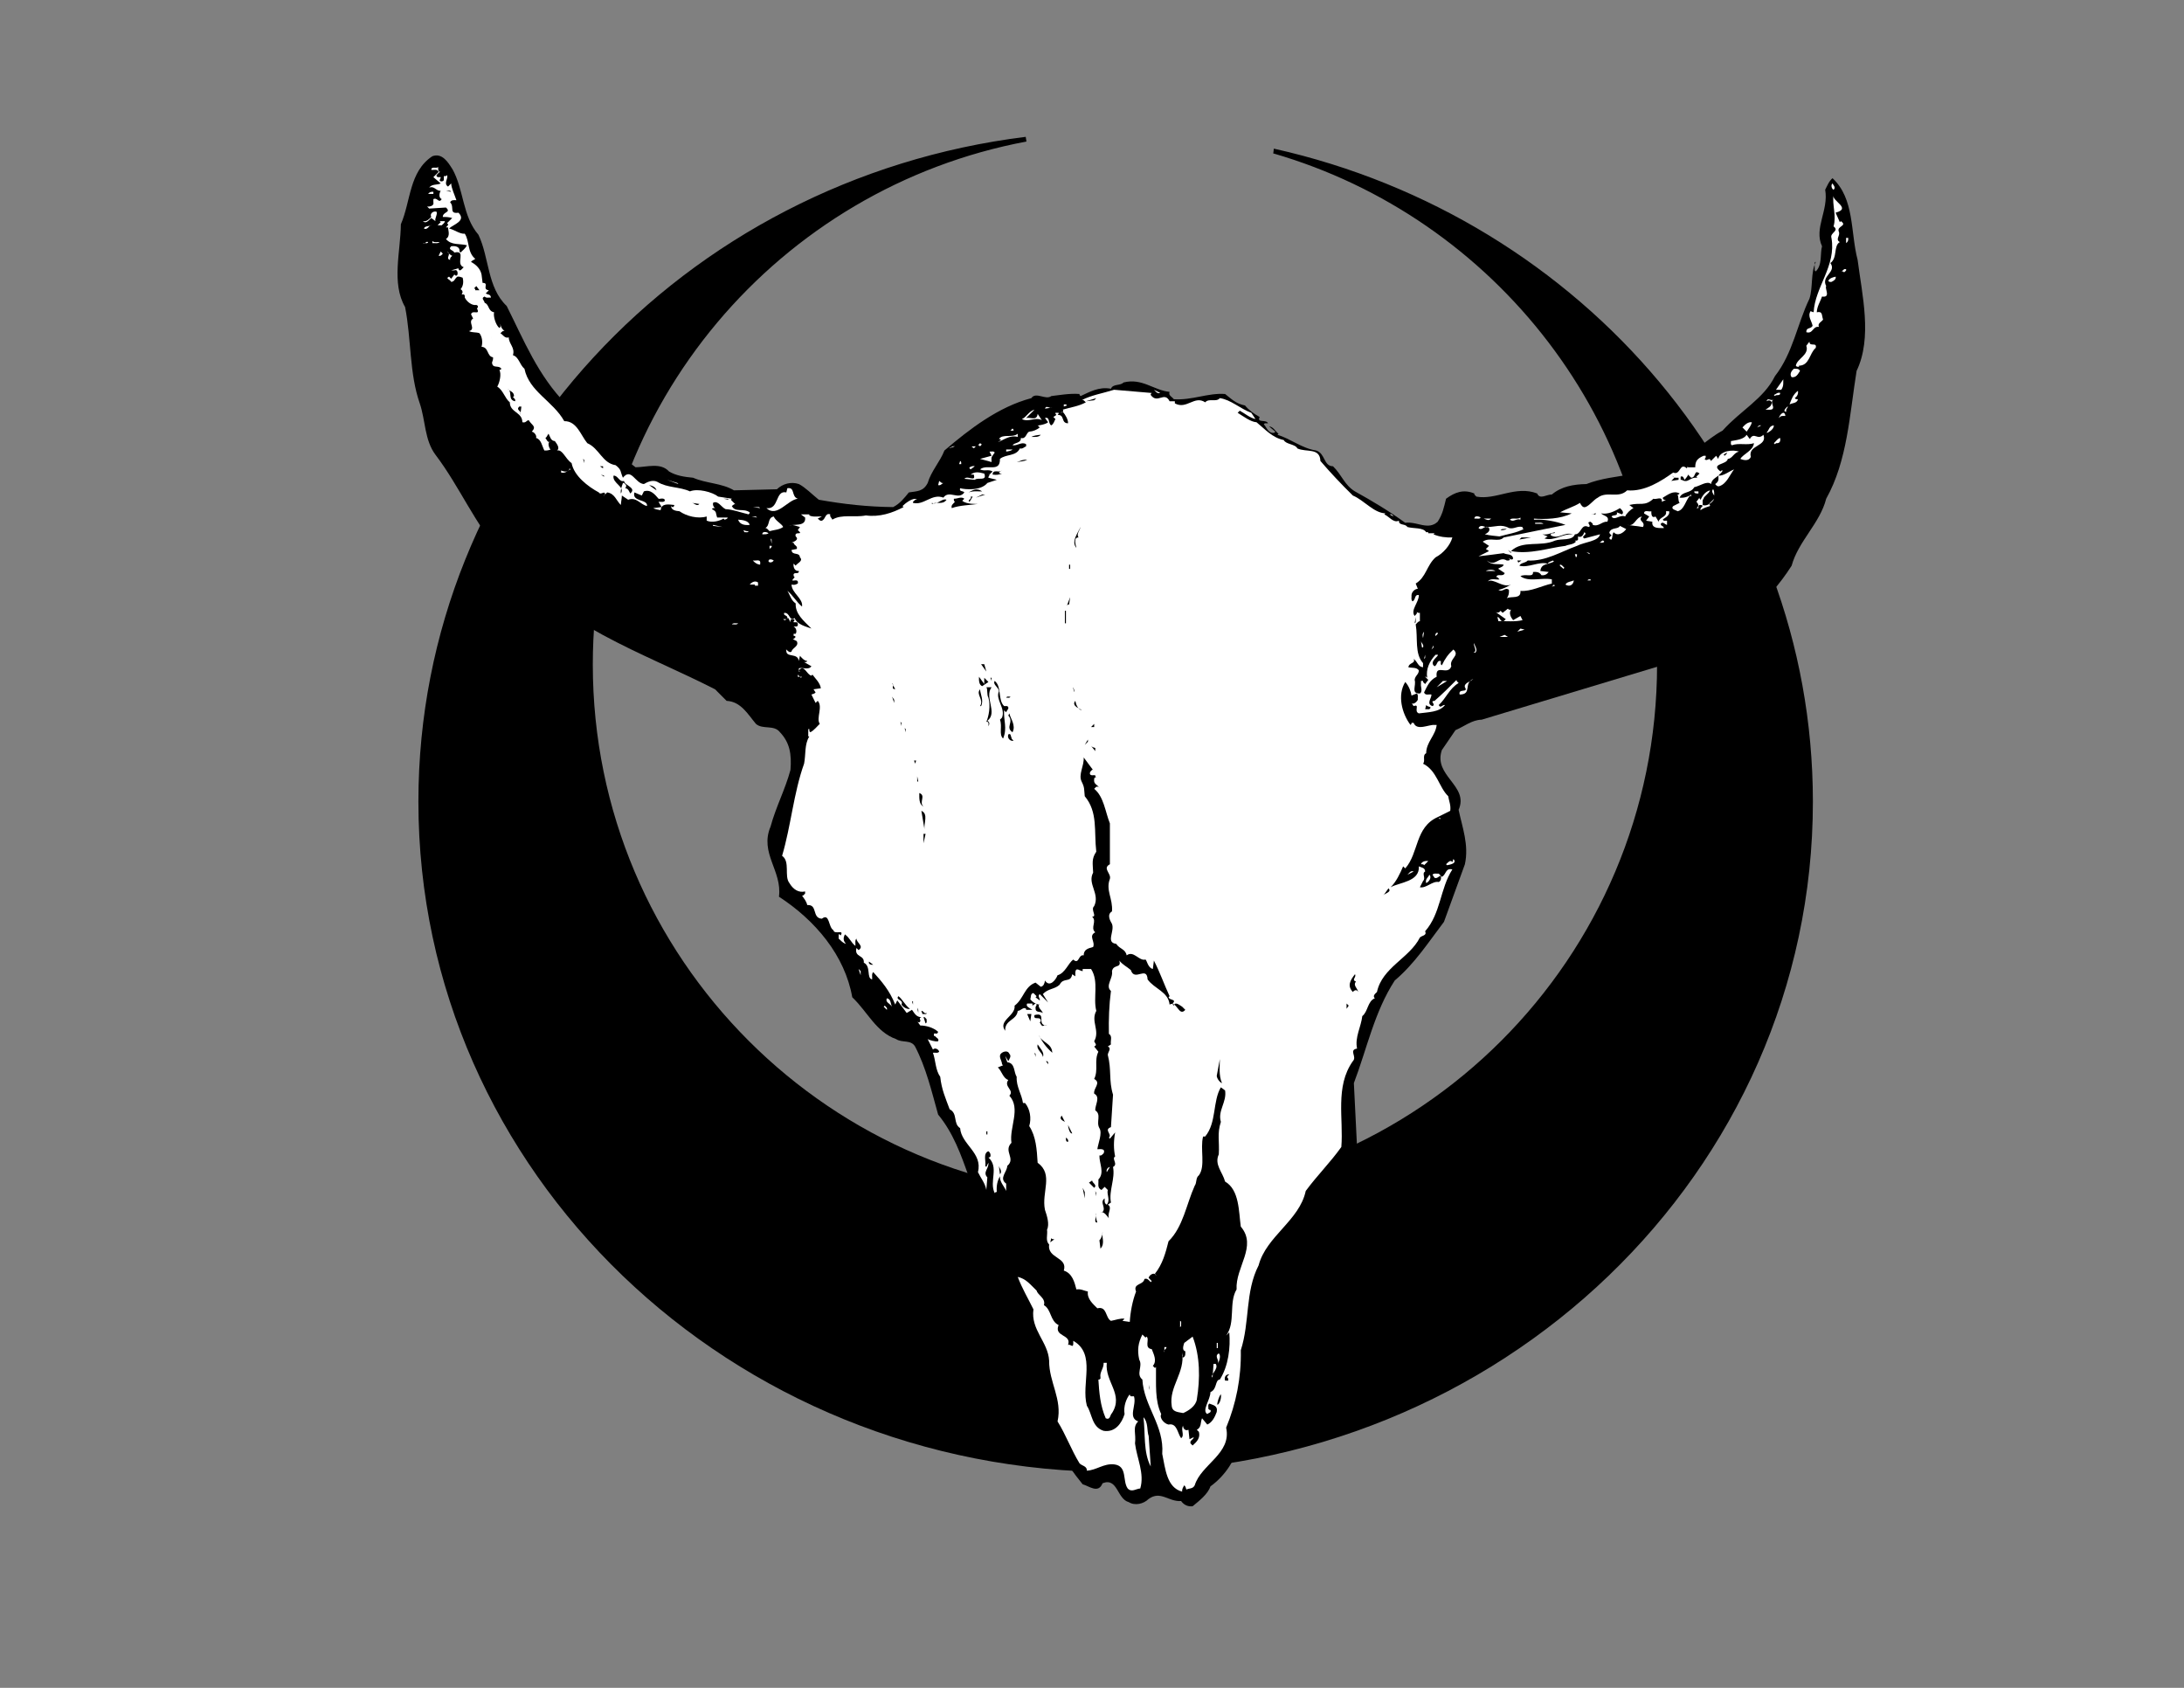 <?xml version="1.0" encoding="UTF-8" standalone="no"?>
<!-- Generator: Adobe Illustrator 16.0.0, SVG Export Plug-In . SVG Version: 6.00 Build 0)  -->
<svg
    xmlns:inkscape="http://www.inkscape.org/namespaces/inkscape"
    xmlns:rdf="http://www.w3.org/1999/02/22-rdf-syntax-ns#"
    xmlns="http://www.w3.org/2000/svg"
    xmlns:dc="http://purl.org/dc/elements/1.1/"
    xmlns:ns1="http://sozi.baierouge.fr"
    xmlns:cc="http://web.resource.org/cc/"
    xmlns:xlink="http://www.w3.org/1999/xlink"
    xmlns:sodipodi="http://sodipodi.sourceforge.net/DTD/sodipodi-0.dtd"
    id="Layer_1"
    enable-background="new 0 0 792 612"
    xml:space="preserve"
    viewBox="0 0 792 612"
    version="1.1"
    y="0px"
    x="0px"
  >
<rect x="0" y="0" width="792" height="612" fill="#808080" stroke="none"/>
<g
    >
	<path
        stroke="#000000"
        stroke-width="1.725"
        d="m461.93 54.776c80.764 23.387 139.85 97.851 139.85 186.17 0 107.04-86.767 193.83-193.83 193.83-107.05 0-193.84-86.793-193.84-193.83 0-94.794 68.06-173.64 157.96-190.47-123.82 15.322-219.48 117.02-219.48 240.2 0 133.78 112.81 242.22 251.99 242.22 139.16 0 251.98-108.44 251.98-242.22-0.01-114.79-83.11-210.94-194.63-235.9z"
    />
	<g
      >
		<path
          d="m164 61.194c4.266 7.5 3.612 17.08 9.501 23.928 3.981 8.359 3.136 19.075 10.248 25.83 6.173 12.333 11.396 25.341 21.65 35.681 2.562 5.612 7.877 8.279 11.007 13.31 5.791 1.414 9.209 5.877 14.063 9.489 4.264-0.08 9.104-1.803 12.149 1.518 2.554 1.525 5.592 1.987 8.735 2.272 4.74 2.099 10.346 1.908 14.809 4.568l15.569-0.389c2.088-1.988 5.13-2.846 7.97-1.889 2.377 1.228 4.847 3.79 7.224 5.691 9.111 1.611 17.655 2.562 26.958 2.661 2.463-1.235 4.18-3.427 5.692-5.314 3.042-0.489 5.223-0.291 6.839-3.421 1.242-4.271 4.471-7.686 6.068-11.779 9.217-7.871 19.663-15.86 31.527-18.989 1.611-2.469 5.223 0.845 7.224-0.753 2.655-0.291 6.643-1.043 10.241-0.752-0.086 0.37 0.191 0.561 0.39 0.752 3.129-1.419 6.635-3.513 11.013-2.655 0.753-1.901 3.32-0.964 4.562-2.277 6.733-1.709 10.914 2.833 16.704 3.414-0.574 1.327 0.951 1.795 1.525 2.661 6.643 0.456 12.433-2.37 18.606-1.895 2.277 1.783 3.89 3.506 7.211 4.159 1.333 1.624 3.136 2.951 5.314 4.187-1.143 2.278 2.376 0.753 3.037 2.278-0.476 0.099-1.221-0.277-1.513 0.376 0.95 0.957 1.618 3.513 3.797 3.043l0.376-0.376-2.277-1.908c1.525 0.092 2.277 1.803 3.426 2.661l-0.388 0.376c4.562 1.328 8.92 4.946 14.057 5.699 3.328 1.057 2.654 5.705 6.081 5.705 3.215 3.13 4.16 6.833 7.969 9.118 6.451 3.6 12.044 6.92 18.231 11.377 4.271-0.555 8.259 2.859 11.766-0.377 1.814-2.839 2.186-4.932 3.035-8.339 3.229-2.39 6.38-3.526 10.256-1.901-0.094 0.567 0.481 0.752 0.758 1.135 7.118 1.321 14.249-4.18 22.033-1.135 0.943 2.363 3.507 0.277 5.314 0.369 3.507-2.945 7.879-3.698 12.527-3.79 10.359-4.087 23.082-2.377 32.293-9.118 6.734-1.618 11.02-7.019 17.088-10.254 6.45-7.223 14.995-11.581 18.99-19.742 6.549-8.365 8.066-18.897 12.531-28.114 1.319-4.173 0.377-9.303 2.276-13.284-0.672-0.376-0.282 1.987-0.383 3.037l0.383 0.37c2.477-2.364 1.521-6.55 2.279-9.111-3.045-6.551 2.468-13.008 1.142-20.508 0.753-1.42 1.326-3.038 2.66-4.18 8.069 7.507 6.458 19.577 9.106 29.632 1.624 12.724 5.406 28.193-0.376 40.25-2.562 15.958-3.316 32.558-11.021 46.343-2.271 8.914-10.148 15.464-12.533 24.285-8.634 13.582-21.075 23.651-34.927 31.152-4.371-2.563-5.988 3.617-9.495 4.178l-67.993 20.502c-3.6 0.098-6.346 2.469-9.488 3.796l-4.938 7.223c-3.235 9.389 9.97 12.908 6.073 21.657 1.328 6.345 3.803 12.716 2.285 19.735l-7.593 20.885c-5.506 7.217-10.545 15.106-17.847 21.268-7.401 11.409-10.062 24.693-14.823 37.212l1.148 23.176c-7.402 7.031-13.859 13.482-15.946 22.792-1.24 3.506-5.135 3.988-7.216 7.196-6.557 8.182-13.772 16.917-12.914 28.497-1.81 9.502-1.243 20.032-1.908 30.004-2.932 12.445-3.6 26.107-15.187 34.571-0.951 2.832-4.074 5.222-6.458 7.196-1.702 0.185-3.129-0.462-4.172-1.89-4.643 0.286-7.408-3.895-11.773-0.766-1.803 1.803-4.95 2.562-7.223 1.15-4.266-1.15-3.981-9.019-9.489-6.841-1.525 3.883-4.845 1.037-7.222 0.369-6.55-8.067-11.866-16.506-14.427-26.198 0.482-16.321-5.882-29.806-11.389-43.671-2.087-6.259-3.612-12.723-4.564-19.372-10.914-13.482-11.005-31.416-22.026-44.806-2.363-8.451-4.364-16.995-8.359-24.681-1.518-2.575-4.74-1.241-6.839-2.668-7.304-2.562-10.339-9.863-15.939-15.186-2.662-15.101-13.298-27.823-26.583-36.459 1.235-9.409-7.124-15.769-3.038-25.447 1.896-7.025 5.316-13.483 7.21-20.508 0.476-5.798-0.29-9.97-3.79-13.667-2.19-2.859-6.271-0.865-8.735-3.051-2.952-3.512-5.427-8.069-10.631-8.345l-4.178-4.187c-26.781-13.667-56.116-22.7-77.093-48.603-10.068-11.304-15.39-24.687-24.311-36.452-3.994-5.323-3.611-12.552-5.691-18.626-3.81-10.822-3.049-23.439-5.321-34.935-5.032-8.637-1.611-20.217-1.532-30.002 3.624-8.346 2.952-19.081 11.416-24.674 3.56-1.339 5.76 2.273 7.19 4.55z"
      />
		<path
          d="m159.82 62.343c-0.674 0-1.05 0.752-1.519 1.135-0.105 0.377 0.179 0.568 0.37 0.753h1.149c0.086 0.568-0.859 1.135 0 1.519 0.548 0.092 1.221-0.092 1.135-0.759v-1.136c0.476 0 0.951 0.085 1.142-0.377 0.66 1.13-1.432 3.031 0.383 4.174l1.128-1.143c0.1 1.803 1.235 4.087 1.902 6.082-0.852 0-1.803-0.198-2.278 0.766 1.704 1.703-0.561 4.265 3.031 3.776 2.952 2.958-1.896 4.279-3.407 5.705 1.988 0.488 3.982 2.1 5.691 1.901 1.81 2.754 0.859 6.735 3.797 9.112-0.462 0.476-1.142 0.476-1.525 1.149 1.908 0.951 3.413 2.562 3.81 4.569l0.376 3.018c2.562-0.086-0.376 2.37 2.277 2.661l-1.134 1.149c0.851 0.568 1.709 0.185 1.895 1.505-0.76-0.085-1.71 0.298-2.285-0.376-1.525 0.574-0.086 1.433 0 2.285 1.717 0.567 1.142 3.03 3.421 3.419-0.383 1.506 0.667 4.747 1.901 5.685 0.667-0.285 0.285-1.037 0.39-1.505 0.086 1.029 0.462 1.795 1.512 2.661-0.667-0.297-1.05 0.383-1.512 0.753 0.944 0.574 1.611 1.994 3.031 1.512 0 2.377 2.37 3.705 1.505 6.457 2.198 0.674 2.389 3.427 4.186 4.933 1.703 8.279 10.352 11.692 14.433 18.989 4.556-0.086 5.982 5.13 8.353 7.982 4.371 1.901 5.415 7.223 10.253 7.976 2.278 1.717 1.618 2.278 2.662 4.55 3.042-3.79 4.462 2.099 7.605 2.291 1.415-0.853 3.315-1.624 4.934-0.766 3.512 2.186 8.055 1.716 11.772 3.426 2.753-1.148 8.075 0.192 10.24 1.896l4.953 0.766-0.383 0.37 1.903 1.901c-0.397-0.766-1.044 0.079-1.52 0.376 1.228 2.47 4.172 0.667 6.458 2.278 0.086 0.383-0.205 0.574-0.383 0.752-2.767-0.654-5.805-1.802-8.354-1.895-1.518-0.667-2.766-3.322-4.549-2.278-0.105 0.766 0.079 1.427 0.753 1.901 0.752 0.093-0.958-0.29-1.142 0.377 1.894 0.958 1.227 1.241 1.894 3.043h3.796c0 0.475-0.661 0.661-1.129 0.759l-0.389-0.376c-1.419 0.858-4.074 1.611-6.082 0.752v-1.519c-3.129 0.951-7.302-0.086-9.87-1.901-1.235-0.093-3.038-0.371-3.038-1.896 0.192 0.191 0.383 0.469 0.759 0.383 0.186-0.192 0.469-0.383 0.376-0.759-1.987-0.185-4.647-0.766-4.932 1.901-0.95-0.197-1.901-0.296-2.667-0.766l3.05-0.376-1.142-1.901c0.759-0.1 1.81 0.29 2.279-0.377 0.084-1.426-2.279-0.475-2.279-0.753-1.235-1.426-2.853-3.526-5.31-2.661l-0.759 1.513-2.674-1.135c-1.029 3.512 4.945 2.363 4.562 4.931-2.37-0.475-3.797-3.413-6.834-2.277l-2.284-1.519c0 0.951-0.277 2.087-0.369 3.42-1.618-1.519-2.186-4.172-4.953-4.555l-1.129 1.135c-0.29 0.476-0.29 0 0.376-0.383-0.092-1.704-1.518 0.469-2.277-0.752-3.889-2.087-9.013-5.982-9.871-10.631-2.371-1.625-3.229-5.051-5.316-4.569 1.236-0.853-0.092-2.469-0.758-3.408-1.525-0.105-1.71-1.624-2.278-2.667-0.489 0.489-0.489 1.142-1.149 1.525 0.575 0.759 0.66 1.618 1.902 1.512-1.328-0.562-0.668 2.377 0 2.667-0.469 0.178-1.143 0.462-2.279 0.37-0.852-1.611-1.135-4.081-3.031-4.55 0.377-0.68-0.481-2.092-1.525-2.277 1.81-1.994 0.086-2.179-1.142-4.193-1.036 0.297-0.944 1.063-2.279 0.773 0-3.711-4.548-3.513-4.548-7.217-1.803-1.433-2.377-4.377-4.556-5.691 0.845-1.433 1.604-4.562 0.752-6.087 0.39 0.105 0.569-0.179 0.753-0.383-1.037-1.506-3.215 0.105-3.407-2.265 0.191-0.575 0.468-1.149 0.37-1.909-2.264-0.277-1.513-3.69-4.166-3.796 0.462-1.519 0.276-3.604-0.76-4.932-1.34-0.482-2.376-0.105-3.796-0.753 2.753-0.772-0.667-3.334 1.505-4.562l-0.759-1.531c0.488-1.797 3.241 0.488 2.284-1.889-0.574-0.099 1.05-1.043-0.376-1.519-1.419 0.277-3.321-0.95-4.18-2.668 0-0.468 0.093-0.937-0.383-1.135h-0.752c0.476-0.667 0.476-1.419-0.39-1.888 1.142-1.347 1.05-3.044 0.766-4.18-0.574-0.198-1.135-0.481-1.895-0.389-1.05 0.667-0.958 1.809-2.285 1.902-0.469-1.043-2.284-1.137-0.752-1.902l0.752 0.765 1.142-1.504-0.383-0.409c0.291 0.105 0.944 1.44 1.526 0.409 0.191-0.779-0.099-2.007-1.143-1.532h-1.142l2.655-0.767c-0.099 0.383 0.198 0.569 0.39 0.767 0.661 0 1.036-0.767 1.512-1.149-3.229-1.042 1.242-6.358-3.414-5.309-0.475-1.049-2.476-0.95-1.142-2.283 1.525-0.199 3.229 0.105 3.044 1.908l0.37 0.375c0.581-0.66 1.908-1.61 2.285-2.654-2.562-0.673-5.699 0.093-7.587-2.284 1.704-1.037 0.76-3.143 0.76-4.187h-0.76c0.08-0.277 1.419-0.938 0.376-1.518l1.895-1.889c-1.512-0.383-2.086-0.383-3.421-0.383 0-1.987 3.229-1.532 1.149-3.42l-6.081 0.383-0.753-0.752c0.171 0.092 2.647 0.092 2.271-1.519v-1.149c1.512-0.766 1.901 1.711 3.031 0-1.229-0.567-0.858-2.271-0.37-3.037-1.625 0.191-2.285-1.901-4.18-1.136 1.043-1.433 2.839-0.858 4.18-1.526l-2.661-2.277 1.901-1.888c-0.481-1.242-1.716-0.587-2.661-0.766 0.086-1.519 1.988-0.199 2.661-1.136-0.28 0.113-0.37 2.113 0.77 1.935z"
          fill="#FFFFFF"
      />
		<path
          d="m664.91 68.788c-0.567-0.185-1.143-1.611-0.371-2.279 0.1 0.383 1.43 1.526 0.37 2.279z"
          fill="#FFFFFF"
      />
		<polygon
          points="163.61 69.553 161.72 69.17 163.24 69.17"
      />
		<path
          d="m157.16 70.306h-1.909c0.482-0.66 1.149-0.845 1.909-0.752v0.752z"
          fill="#FFFFFF"
      />
		<path
          d="m665.67 77.133l1.52 3.42 0.376-0.37c2.574 1.803-1.599 1.703-0.754 3.797 0.675 1.519-1.424 2.766 0.378 3.796-2.379 1.32-0.754 5.705-3.421 7.599 2.385 3.321-3.514 4.655-1.519 8.352-0.654 0.866 1.823 4.279-1.512 3.797-0.66 1.895-1.803 3.519-1.908 5.705 2.197-0.481 1.722 1.043 2.284 2.655-0.562 0.851-2.087 1.326-1.518 2.647-2.279-0.37-2.095 2.674-4.563 1.921 0-1.921 1.439-0.958 2.284-2.291-0.285-1.717-1.896-3.427-0.758-5.322l1.134 0.389c0.483-9.224 8.273-16.804 6.458-26.972-0.66-1.902 3.038-2.469 0.76-4.173 1.142-3.811-0.567-7.884 0-11.396-0.83 2.172 6.74 4.826 0.76 6.424z"
          fill="#FFFFFF"
      />
		<path
          d="m158.3 76.763c0.469 0.965-0.766 2.477-0.383 3.421l-1.519-1.136c-0.667 0.469-1.809 2.364-3.037 1.136 1.327 0.277 2.186-0.667 3.037-1.519-0.66-1.044 0.57-2.284 1.9-1.902z"
          fill="#FFFFFF"
      />
		<path
          d="m161.33 80.184c0 0.667-0.754 1.042-1.136 1.519h-1.519l1.149-1.149-0.39-0.37h1.9z"
          fill="#FFFFFF"
      />
		<path
          d="m156.4 81.702c-0.759-0.185-1.34 1.901-2.661 1.135 0.29-0.95 1.81-0.752 2.66-1.135z"
          fill="#FFFFFF"
      />
		<path
          d="m670.22 86.258c0.112 0.766-0.078 1.427-0.752 1.901v-1.901h0.75z"
          fill="#FFFFFF"
      />
		<path
          d="m159.43 87.777c-0.66 0.667-1.802 0.276-2.641 0.382v-0.765c0.66 0.659 1.79 0.291 2.64 0.383z"
          fill="#FFFFFF"
      />
		<path
          d="m155.25 87.777c-0.085 0.667-1.228 0.276-1.888 0.382 0.85 0.489 1.05-0.851 1.89-0.382z"
          fill="#FFFFFF"
      />
		<path
          d="m160.58 91.963c-0.204 0.264-0.751 1.043-1.512 0.752l0.76-1.512 0.75 0.76z"
          fill="#FFFFFF"
      />
		<path
          d="m164 92.715c-0.383 0.475-0.944 0.766-0.759 1.525-1.988-0.482 0.759-2.186-1.136-3.037 0.38 0.271 1.14 1.42 1.9 1.512z"
          fill="#FFFFFF"
      />
		<path
          d="m669.47 97.654c0.199 0.568-0.474 0.753-0.758 1.136-0.192-0.476-0.654-0.383-1.143-0.383 0.76 0.099 0.95-1.235 1.9-0.753z"
          fill="#FFFFFF"
      />
		<path
          d="m665.67 100.31c0.297 0.95-0.859 1.611-1.519 1.902-0.383 0-0.852 0.099-1.136-0.377 0.39-0.95 1.72-1.33 2.66-1.52z"
          fill="#FFFFFF"
      />
		<path
          d="m172.35 105.25c0.105-0.37-0.185-0.568-0.376-0.76l0.759-0.759 1.142 1.519h-1.52z"
      />
		<path
          d="m178.05 121.96l0.752 2.277-0.75-2.28z"
      />
		<path
          d="m658.46 126.14c-2.376 1.994-2.186 6.358-6.08 6.457v0.383c-0.383 0-0.852 0.092-1.142-0.383 0.39-2.562 4.945-3.896 3.796-7.223l1.149-1.519c-0.1 2.09 2.84-0.01 2.27 2.28z"
          fill="#FFFFFF"
      />
		<path
          d="m652.76 134.49c-0.766 1.142-1.328 2.476-3.045 2.277-0.845-1.05-0.079-2.277 0.767-3.043 0.85-0.01 1.8-0.18 2.27 0.76z"
          fill="#FFFFFF"
      />
		<path
          d="m645.94 141.33h-1.908l2.66-3.797c-0.1 1.05 0.28 2.37-0.75 3.8z"
          fill="#FFFFFF"
      />
		<path
          d="m186.41 143.61l-0.396 0.383c0.396 0.462 1.05 0.759 0.766 1.504-2.747-0.554-0.852-3.307-2.655-4.542 0.77 1.05 2.19 0.94 2.29 2.66z"
      />
		<path
          d="m417.68 142.47c-0.185 0.178-0.47 0.383-0.377 0.753 2.469 3.407 4.938-1.519 6.84 2.271h1.903v0.76c4.264 2.383 7.116-3.031 11.005-0.37 1.328-1.611 3.988 0.086 5.316-1.525 4 0.581 7.309 3.803 11.402 5.322l1.512 2.271c-2.08-0.477-3.796-1.988-5.686-3.038l-0.772 0.766c2.009 1.241 4.754 3.328 6.834 3.42 3.144 2.562 5.705 5.599 9.885 6.457 0.759 1.611 4.173 1.414 4.932 3.038 3.222 1.506 8.174-0.383 8.359 4.556 3.605 4.179 7.502 8.359 11.772 12.532 4.081 1.704 7.495 6.266 11.773 6.457l-0.377 0.37c1.782 0.766 3.321 3.235 5.303 2.285-0.087 1.895 2.291 0.951 3.05 2.285 2.276 0.66 5.697 0.092 6.834 1.888h0.752v0.383h2.667c-0.376-0.092-0.574 0.191-0.766 0.383 2.094 0.951 4.754 1.241 6.841 1.143-0.772 2.845-3.327 5.776-6.075 7.209-3.229 2.853-3.419 7.217-7.218 9.501l0.762 1.888c-1.149 0.106-2.192 1.149-2.286 2.298 0.094 0.752-0.283 1.69 0.383 2.271 1.235-0.581 0.57-2.575 2.286-2.271 0 2.732-3.136 5.4-1.532 7.58 0.388-0.477 1.056-0.846 0.767-1.519 0.289 0.468 0.766 0.383 1.135 0.383v3.037c-0.646 0-1.037 0.752-1.514 1.135 0.867 5.13-0.474 10.539 2.662 14.057v1.506c-1.994-0.271-1.795-1.889-3.421-3.031 0.853 1.717-1.716 1.235-1.893 3.031 1.221 0.304 3.03-0.086 3.796 1.142-0.107 1.625-1.333 1.81-1.532 3.427 0.673 2.094-1.505 5.038 1.901 4.933 1.148-0.66 0.198-2.654 0.39-3.42v-1.13h0.759c-0.104 0.569 0.469 0.76 0.76 1.13l1.129-1.513-1.129-1.135c0.377-0.099 0.566 0.191 0.759 0.376-0.568-3.038 0.845-6.081 3.037-8.36h0.754c0.767 0.285-3.421 2.569-1.13 4.187 1.13-0.489 0.759-2.285 2.272-1.908 0.09 0.475-0.286 1.241 0.376 1.539 1.141-2.397 2.29-4.009 4.179-5.706 2.569 2.272-1.604 3.222-0.759 6.076-1.223 3.605-5.89-1.143-5.31 3.796-2.575 1.234-3.42 3.414-4.568 5.697 0.475 1.229 1.718 0.568 2.675 0.753 0.084 1.333-2.021 3.419 0.383 4.186 1.412-0.673-1.249-1.796 0.752-1.901 2.648-2.285 5.408-5.032 7.97-7.601-0.092 0.562 0.476 0.76 0.752 1.143-3.313 1.902-4.642 5.698-7.209 7.976 0.567 1.228 1.136 0.179 1.901 0h0.375c-2.085 2.655-6.08 2.562-9.486 3.03-1.994-0.759 0.567-3.506-1.903-2.647l-0.766-1.135c0.383 0.66 1.704 0 2.286-1.149-0.094-0.76 0.275-1.81-0.383-2.284l-1.903 0.759c-0.185-1.419-0.95-3.507-2.27-4.932-2.939 4.741-1.242 11.389 1.901 15.576 0.184-0.199 0.462-0.39 0.368-0.759h0.766c1.138 3.03 5.509 0.56 7.601 0.759h0.759c-0.383 3.796-3.802 6.266-3.802 10.254-1.52 0.753-0.187 2.759-1.137 3.795 5.032 2.47 5.791 8.644 9.118 11.78 0.285 1.79 1.043 3.308 0.74 5.314l-4.549 2.271c0.29 0.476 0.767 0.391 1.143 0.391l-0.376 0.362-0.767-0.753c-8.261 3.698-6.827 13.1-11.766 18.606l-0.766-0.745c-1.138 2.641-2.471 5.592-4.551 7.585 3.229-1.809 10.624-1.993 10.255-7.585 0.937 0.462 2.277 0.462 2.277 1.881-1.341 0.674 0.377 2.378-0.76 3.428l-1.148 2.276c2.285 0.47 4.576-2.376 6.841-1.899 1.042-0.477 0.85-1.89 0.76-2.272-0.76 0.08-1.235 1.135-2.272 0.753l-0.752-1.136c0.554-0.674 1.511-0.291 2.265-0.39l1.136 1.155c1.61-0.766 1.234-3.334 3.803-2.674-4.465 6.933-4.179 15.959-9.871 22.416 0.759 1.611-1.229 1.519-1.908 2.284-3.782 7.501-13.667 10.814-15.563 19.742-0.58 0.567-1.702 1.413-0.766 2.271-2.659 1.05-2.468 4.853-4.549 6.457-0.468 3.994-2.759 7.699-1.901 11.779-3.13 0.561 0.093 2.938-1.519 4.556-6.55 9.218-3.334 20.983-4.187 31.139-4.072 5.705-8.728 10.26-12.908 15.938-2.278 10.742-14.335 16.44-17.087 26.979-4.938 9.588-3.143 20.501-6.457 30.761 0.197 9.964-1.704 19.359-5.316 28.095 2.095 9.402-9.111 13.298-11.395 20.891-0.66 1.334-1.996 1.044-3.038 1.532-0.184-0.581-0.284-1.135-0.753-1.532-0.396 0.674-0.872 1.334-0.767 2.298-5.604-1.438-6.088-8.272-7.223-13.688 0.766-10.339-6.636-17.174-7.202-26.952-2.471-1.999 0.282-4.76-1.143-7.229-0.766-3.512-0.378-6.074 1.143-9.104l1.127 1.129 0.391-0.369c1.234 0.95-1.044 4.165 1.889 4.548 0.673 1.803 2.006 4.273 0.39 6.068l0.752 0.773 0.39-0.376c0.087 6.351-0.476 12.055 1.895 17.087-0.759 1.426 1.136 3.513 2.654 3.79 3.131-0.66 3.236 3.234 4.563 4.938 1.426-1.044-0.285-3.124 0.746-4.556-0.185 0.384 0.396 2.185 1.915 1.518l0.369 3.421 1.531-0.752c0 0.937-1.531 1.135-1.148 2.271l0.759 0.753c1.527-1.333 2.847-2.748 2.285-4.938l-0.758-0.754c1.794-0.943 1.232-2.746 1.893-4.18l1.901 2.279c1.903-0.846 2.755-2.839 3.421-4.556 0.469-2.365-1.334-2.464-2.655-3.045-0.672 0.391-0.289 1.249-0.388 1.908 0.185 0.185 0.388 0.476 0.759 0.383 0.469 1.044-0.759 1.044-1.137 1.52-2.099-1.335 1.137-5.138 1.137-7.976 2.469-0.951 1.618-4.477 3.414-4.551 3.144-4.958 3.895-11.68 3.426-17.106l-1.143 1.143c3.514-4.655 0.86-11.866 3.79-16.713-0.475-8.055 7.607-15.66 1.526-22.778-0.761-5.414-0.469-13.292-5.692-16.335-0.95-3.513-3.988-6.167-2.291-9.864 0.298-4.761-0.66-7.5 0.76-11.773-1.221-4.093 2.199-7.123 1.531-11.396l-1.531-1.142c-3.023 5.03-1.506 12.815-5.692 17.84h-0.76c-1.142 4.477 0.952 10.729-1.511 14.063-1.241 0.938-0.682 2.654-1.524 3.79-3.038 6.74-4.187 14.916-9.496 20.132-1.037 4.181-2.186 8.365-4.938 11.785 0.198 0.186 0.477 0.37 0.39 0.74-0.39-1.599-2.47-0.37-2.661 0.766l1.13 1.142-0.377 0.384c-0.66-0.667-1.234-1.525-2.278-1.136-0.364 2.265-4.271 1.513-3.038 4.549-1.326 3.414-2.084 7.593-2.276 11.007l-2.654-0.376 0.753-0.76c-1.419-0.284-3.322 0.482-4.933 0.76-2.093-1.143-1.334-5.414-4.932-4.557-1.52-1.519-3.804-3.419-3.428-6.074-1.419-0.29-2.555-1.043-4.166-0.767-0.673-2.646-1.52-5.875-4.569-6.826 1.532-5.038-6.08-4.278-5.321-9.508-1.419-1.319-0.477-3.499-0.759-5.322 0.957-1.974 0-5.031-0.754-7.196-1.32-6.464 3.229-12.822-2.653-17.087-0.297-4.748-0.574-9.509-3.049-13.292 0.857-2.846 0.295-6.174-1.513-8.365h-0.759c-0.469-3.328-2.47-5.891-2.278-9.488-1.142-1.816-0.481-4.945-3.421-5.314l-0.745-2.284 1.127 1.9c0.383-0.759 1.235-1.81 0.383-2.661-0.475-1.241-1.994-0.858-2.66-0.376-1.704 1.137 0 2.753 0 4.173l0.376 0.383-1.896 0.766c1.328 1.13 1.896 3.988 3.796 4.543-1.808 2.469 2.371 3.71 0.383 5.704 4.28 4.648-0.099 11.582 0.76 17.089-3.044 3.05 1.703 5.691-1.526 8.371 0 2.166-3.129 4.451-0.388 6.431v2.655c-0.747-1.789-2.365-3.209-2.26-5.302-0.95 1.61-1.326 3.513-1.142 5.691-0.39-0.086-0.581 0.19-0.766 0.383-2.081-4.272 1.711-9.303-2.284-12.915 0.396 0.1 0.567-0.192 0.759-0.376 0.113-0.753-0.079-1.427-0.759-1.889-2.087 0.753-0.746 3.975-1.135 5.321l0.389 0.37 0.746-1.518c0.297 2.079-2.178 3.406-0.375 5.309l-0.371 4.561c-0.389-2.382-1.987-4.271-3.038-6.463 1.791-7.025-5.987-9.957-6.463-15.945-2.655-1.711-0.759-5.322-3.796-6.84-1.511-4.081-2.938-7.211-3.414-11.767-1.808-2.582-1.623-5.89-2.647-8.735 0.74-0.106 1.783 0.277 2.259-0.383-0.186-0.853-1.52-1.61-2.259-0.766l-1.915-3.791c0.469 0.278 2.755 1.044 3.797 0.767 0.483-0.964-0.752-1.241-1.142-1.901h-0.369c-0.285-1.993 1.037 0.093 1.511-1.519-1.796-1.611-4.463-2.284-6.464-2.284l-1.13-1.519c0.191 0.185 0.383 0.475 0.761 0.383 1.142-0.76-0.661-1.335 0.751-1.901-1.788 0-2.463-1.327-3.406-2.661l-1.908 1.155-3.42-4.569-0.752 1.512c-1.996-5.024-4.926-8.444-7.971-11.772-0.673 0.674-0.29 1.809-0.388 2.654-2.174-0.383-0.285-4.741-3.031-6.062 0.283-2.951-3.526-1.81-2.662-5.321l0.766 0.754c2.179-1.414-0.766-2.655-0.766-4.167-0.661 0.667-0.277 1.802-0.39 2.647-1.604-1.222-1.882-2.747-3.79-4.179-0.66 1.34-0.66 2.29 0.384 3.426-1.044-0.198-1.803-1.136-2.66-1.895v-1.531c0.369-0.087 0.56 0.19 0.752 0.389 1.333-2.378-2.271-0.099-2.655-1.901-1.894-1.136-1.327-6.365-4.18-4.166-3.704-0.205-1.413-5.237-5.308-4.946-0.284-1.333-1.142-2.37-1.896-3.419 0.562 0.092 0.754-0.477 1.123-0.754v-0.766c-2.357 0.562-4.357-0.76-5.692-3.044-1.987-2.463 0.383-7.777-2.653-9.871 3.234-10.92 4.173-22.778 7.977-33.417 0.666-3.333 0.091-7.031 1.901-9.883h-0.39v-2.655h0.39c0 0.376-0.093 0.865 0.369 1.149 1.335-0.674 2.576-2.278 3.421-3.051-1.42-1.994 1.242-6.272-0.752-8.345l-0.766 0.766-1.512-3.05c0.562-0.186 1.134-0.278 1.512-0.753l-0.753-1.148 2.662-0.369c-0.29-2.008-2.092-3.619-3.044-4.945l-0.375 0.375c-1.697-0.277-2.66-4.357-4.563-1.902l0.397 0.396h-0.397v-1.149c1.149-0.476 3.519 0.752 4.563-0.752l-2.66-1.526c0.474 0 0.963 0.093 1.142-0.382-1.142-0.093-2.087-1.229-2.647-1.896l-0.397 1.896c-0.383-3.124-4.654-1.037-4.549-3.785-0.383-1.333 0.852 1.229 1.889 0.372 0.29-1.427 2.858-1.896 1.894-3.804l-1.511-0.753c0.574 0.092 0.766-0.468 1.127-0.766-0.177-0.191-0.362-0.468-0.751-0.383v-0.752h0.751c0.483-0.759 0.297-2.073-0.751-2.661 0.481-0.085 1.235 0.291 1.518-0.375 0-0.476 0.105-0.938-0.383-1.136h-1.135c-0.086-0.383 0.198-0.575 0.39-0.766-0.191-0.469-0.68-0.37-1.149-0.37-0.476 0.191-0.377 0.661-0.377 1.136l-0.766-1.519c-1.03 0-0.851 1.426-1.887 0.383 0.468-0.099 1.233 0.278 1.511-0.383 0.206-1.148-1.617-0.765-1.128-1.901 2.271-0.092 1.611 3.13 3.797 1.901 0.845 2.377 4.271 3.116 6.074 3.796-2.945-2.938-5.89-5.315-5.712-9.111-1.788-1.235-1.987-3.03-3.03-4.556 1.989 1.526 3.414 4.18 5.329 5.685 0.469-2.938-3.71-4.84-3.809-7.963 1.149 0.185 1.333 0.092 2.277-0.383 0.581-2.562-3.697 0.383-1.128-2.284-0.476-0.278-0.39-0.752-0.39-1.136 0.481-0.779 2.006 0.184 1.901-1.142-1.703 0.191-2.085-1.71-1.901-2.662l0.751 0.753c0.297-0.753 2.952-1.69 1.546-3.031-0.199-2.08-2.866-0.475-3.057-2.661l1.894-0.37c0.488-1.136-1.135-1.333-1.135-2.271h-0.759c0.383-0.199 3.057-0.965 1.511-2.285-0.653-2.186 3.249-0.105 0.767-2.284l0.78-1.135c-1.44-0.291-2.674-1.149-4.201-0.39 1.816-0.852 6.458 0.482 6.075-3.031l-1.518-1.149h3.05v0.383c1.321 0.68 3.037 0.297 4.548 0.383l-1.511 0.766c0.469 0.376 0.853 0.95 1.511 0.752 1.427-0.568 1.144-2.938 3.052-2.285-0.285 0.858 0.481 1.235 0.752 1.908 3.414-2.086 7.969-0.673 12.149-1.525 4.847 0.68 9.594-0.845 13.667-3.031l-0.376-0.383c0.668-0.667 3.988-3.506 5.321-2.277-0.666-0.291-1.048 0.383-1.525 0.76v0.375c3.902 1.057 6.847-3.513 11.021-1.901 2.093-2.938 5.499 1.057 7.599-1.888-0.481-0.674-1.999-0.185-1.525-1.526 1.716 0.475 7.514 1.037 9.872-1.895l3.425-1.149-3.05-0.759c-0.093-0.562 0.958-1.136 0-1.513l0.396 0.377 1.129-1.136c-1.716-0.95-2.846 0.086-4.555-0.752 2.568-2.1 7.309 1.327 7.222-3.803 2.186-1.803 5.877-0.865 7.218-3.797 1.037 0.271 1.505-0.482 2.271-0.766v-0.752c-1.611-1.043-3.136 0.661-4.939 0.37 0.666-1.03 3.144-0.654 3.031-2.648 1.908 0.575 1.908-1.901 3.038-2.277 1.424-0.105 2.752-0.68 3.809-1.532l-0.759-0.752c-0.758 0.191 2.747-0.185 3.797-1.135l-1.144-1.526c1.91-0.561 1.036 2.001 2.286 2.661 0.944-0.562 1.049-1.525 1.513-2.284l-0.754-0.753 1.13-0.753c-0.187-0.191-0.469-0.383-0.376-0.766h1.142c0.098 0.383-0.191 0.574-0.378 0.766 2.76-0.105 1.137 3.031 3.803 3.031 0.086-1.235-0.864-2.951-1.908-4.18-2.001 0.766 0.864 0.291 0-0.766 2.76-0.832 5.791-1.215 8.366-2.648-0.488-0.39-0.773-1.049-1.525-0.766 3.321-1.803 7.876-2.555 11.764-3.789l13.7 1.17z"
          fill="#FFFFFF"
      />
		<path
          d="m420.73 142.47c-1.149 0.469-1.81-0.858-2.291-1.142l2.29 1.14z"
          fill="#FFFFFF"
      />
		<path
          d="m650.86 144.36c0.291 0.476 0.767 0.389 1.136 0.389-0.278 1.506-1.987 1.327-3.045 1.882 0.687-1.796 1.249-3.585 3.045-4.926 0.2 1.16-0.28 2-1.14 2.66z"
          fill="#FFFFFF"
      />
		<path
          d="m645.55 142.47c0.094 1.327-1.426 0.383-1.893 1.136l-0.383-0.383c0.75-0.29 1.32-1.04 2.27-0.76z"
          fill="#FFFFFF"
      />
		<polygon
          points="393.77 145.5 397.56 144.36 396.79 145.12"
      />
		<path
          d="m643.27 144.75c-1.619 0.944 0.184 2.463-0.385 3.414-0.291 0.661-2.277 0.29-2.653 0.37 1.13-0.759 2.186-1.129 2.271-2.648-0.462-0.852-1.235-0.852-1.896-0.39 0.49-1.61 1.63 0.21 2.67-0.74z"
          fill="#FFFFFF"
      />
		<path
          d="m442.36 145.89l3.426 0.747-3.43-0.75z"
      />
		<path
          d="m386.92 147.02l-1.142 0.39v-0.772c0.49-0.01 0.96-0.09 1.14 0.38z"
          fill="#FFFFFF"
      />
		<path
          d="m188.69 150.45c0.746-1.71-1.816-1.532-0.389-3.043h0.772l-0.38 3.04z"
      />
		<path
          d="m381.6 147.78l-2.655 0.39c0.49-1.43 1.43 0.1 2.66-0.39z"
          fill="#FFFFFF"
      />
		<path
          d="m647.81 149.3c-1.604-0.092-0.078-1.419 0.397-1.895 0.56 0.09-0.85 0.95-0.4 1.9z"
          fill="#FFFFFF"
      />
		<path
          d="m372.11 151.58c1.425-0.475 3.882 1.242 4.179-1.512l1.511 2.265c-2.363-1.228-4.833 0.872-7.21-0.376 1.711-0.753 2.463-2.846 4.557-3.42l-3.04 3.04z"
          fill="#FFFFFF"
      />
		<path
          d="m647.45 150.82c-0.857 0-1.808-0.185-2.263 0.759-0.31-0.48 1.88-3.51 2.26-0.76z"
          fill="#FFFFFF"
      />
		<path
          d="m635.29 153.1c-0.278 1.241-1.136 2.271-1.89 3.42l-1.518-1.532c0.94-1.03 1.99-2.07 3.41-1.89z"
          fill="#FFFFFF"
      />
		<polygon
          points="637.2 154.99 637.95 154.24 638.71 154.24"
          fill="#FFFFFF"
      />
		<path
          d="m643.27 154.24c0 1.241-1.336 2.179-2.286 2.661h-0.376c1.05-1.14 0.87-2.47 2.67-2.66z"
          fill="#FFFFFF"
      />
		<path
          d="m367.55 156.14h-1.142l0.766-0.766c0.19 0.2 0.47 0.39 0.37 0.77z"
          fill="#FFFFFF"
      />
		<path
          d="m369.08 158.42c-2.945-0.766-5.13 1.142-7.217 1.895l1.149-0.753c-0.204-0.185-0.383-0.475-0.773-0.376 1.321-2.007 4.847-0.291 6.841-1.908v1.14z"
          fill="#FFFFFF"
      />
		<path
          d="m377.43 157.65c-0.859 0.971-2.178 0.766-3.427 0.766 0.77-0.48 2.19-0.66 3.43-0.77z"
      />
		<path
          d="m634.54 159.18c1.611-2.766 2.74 0.654 4.938-1.532 1.606 4.279-5.705 3.605-4.567 7.989-0.654 1.697-2.655 1.235-3.798 0.753 1.044-1.803 4.655-2.952 4.939-5.698-2.47 0.858-5.501-0.185-7.97 0.752-0.674-0.278-0.284-1.03-0.383-1.506 2.179-0.383 4.74-0.673 5.697-2.291l1.14 1.54z"
          fill="#FFFFFF"
      />
		<path
          d="m645.55 158.8c0.094 0.575 0.192 1.896-1.127 1.896-0.391-0.106-0.582 0.185-0.766 0.383l-0.383-0.383c0.76-0.66 1.33-1.72 2.28-1.9z"
          fill="#FFFFFF"
      />
		<path
          d="m355.4 161.83c-0.191-0.185-0.383-0.475-0.754-0.383l0.754-0.752c0.85 0.47 0.67 0.47 0 1.13z"
          fill="#FFFFFF"
      />
		<polygon
          points="344.01 162.6 345.53 161.83 346.29 161.83"
          fill="#FFFFFF"
      />
		<path
          d="m353.12 162.6c-0.091-0.667-1.327-0.1-0.376-0.766h1.13l-0.75 0.77z"
          fill="#FFFFFF"
      />
		<path
          d="m367.17 162.98c-0.376 0.462-1.419 0.646-2.291 0.759v-0.759h2.29z"
          fill="#FFFFFF"
      />
		<path
          d="m630.74 163.74c-2 0.278-2.469 2.555-4.174 2.655-0.297 2.178-6.464 1.618-2.659 4.555 0.19-0.191 0.376-0.475 0.759-0.376-0.094 0.759-1.044 1.228-1.525 1.901 2.001 0.093 3.804-1.525 5.697-2.277-1.518 1.889-2.652 5.216-5.321 6.074-0.767 0.285-1.319-0.475-1.518-0.759 1.518-1.044 1.142-1.902 1.142-3.038-0.943 0.747-2.37 1.314-2.655 3.038-1.419-1.334-4.085 0.759-6.08 1.135-1.321 2.37-4.364 1.413-5.31 3.79 1.138 0.198 3.031-0.191 4.181-1.136v0.766l-0.391-0.383c-1.702 1.809-2.093 5.216-4.556 5.692-0.282-0.371-2.746-0.667-1.525-1.896l2.291-1.142c-0.665-0.845-0.289-2.093-0.766-3.037 0.383 0.105 0.575-0.178 0.766-0.369-2.291-1.242-4.271 0.475-6.08 1.505-0.094 0.396 0.185 0.568 0.376 0.766h0.759l-1.511 0.76c0.282-2.278-2.099-0.668-3.045-1.13-3.228 2.932-4.654 1.228-8.734 2.271l1.512 1.135c-0.95 0.377-2.647 2.001-3.023 3.038-2-0.852-3.803 1.716-4.945 0 0.574-0.766 2.383 0 1.901-1.519l1.908 0.752c0.845-0.752-0.105-1.703-0.768-2.271-1.993 1.235-4.562 2.371-6.839 1.902 0.853 0.944 3.235 0.944 2.277 3.03-1.987-0.178-3.036 1.909-5.314 1.143 0.19-0.568-0.477-0.766-0.759-1.143-1.987 0.1 0.665 1.618-0.767 1.909-2.733-1.427-2.555 2.746-4.927 2.654-0.956 2.482-4.853 1.426-7.222 2.285-5.31 2.377-11.668-0.285-15.945 3.79 6.753 1.333 13.575-1.136 19.748-1.889 1.227-0.575 2.754-0.389 3.796-1.518l-0.377-0.383c0.477 0 0.945 0.092 1.138-0.39v-1.129c1.61 0.746 2.186-1.333 2.276-1.532 1.513 0.958-1.524 1.334 0 2.278l5.692-1.512c-0.476 2.562-5.6 2.76-8.352 4.186-5.786 2.087-11.483 5.692-17.854 5.31-0.852 0.95-2.568 0.759-3.03 1.888 3.419 0.858 6.847-1.598 10.254-0.753 0.469-0.752 1.228-0.752 1.9-1.135l0.383 0.383c-1.999 1.135-4.654 0.567-4.938 3.414l3.03 0.363c-0.666 0.872-1.518 1.333-2.647 1.163-0.665-1.163-1.808-1.242-3.043-1.163 0.191 2.192-2.76 0.502-4.556 1.538 3.036 2.265 7.783 0.377 11.388 1.142v1.519c-3.789 0.858-7.585 2.938-11.388 2.661 0.283 3.129-3.321 1.789-4.945 2.662 0.673-0.873 0.872-1.909 0.767-3.051-1.42-1.136-2.181 1.05-3.798 0 1.71-0.277 3.122-1.136 4.557-1.888-3.045 1.32-6.458-2.482-8.353-1.148 0.943-1.426 3.228-0.476 4.172-0.753-0.376-0.29-0.566-0.95-1.142-0.765 0.197-1.611 2.476 0.092 3.036-1.519l-2.271-1.512c-0.383-0.298 1.803-0.582 1.888-1.525-1.986-0.476-4.364 0.37-6.073-1.518 3.143 2.562 4.277-1.796 7.217 0 0.488 0 0.957 0.098 1.149-0.377l-0.383-0.389c-0.378-0.555 1.048 1.149 1.524 0-0.297-1.81-2.291-1.235-3.435-1.902-2.555 0.383-6.073 0.772-9.111 1.149l3.804-1.902-1.142-0.752 1.142-1.136-2.284-1.518c2.566-1.81 5.796 0.383 7.592-1.525 7.514-1.526 15.669-3.229 22.417-4.563-3.221-1.321-8.167-2.087-10.638-1.896h-0.8v-0.376c3.988 0.277 9.595 0.185 13.681-1.902l-4.186-0.383c2.376-1.32 4.938-1.994 7.21-3.42 0.304 0.667 0.964 1.809 1.908 1.525 1.523-0.469 3.03-2.661 4.556-3.427 3.321-2.562 7.502 0.475 10.637-2.648 6.358 0.575 12.438-3.413 16.697-6.458 2.662 1.235 2.291-3.889 4.938-1.519l0.384-0.759v0.377h2.668c0-2.477 0.958-3.229 3.03-4.18h0.772c0 0.389 0.086 0.858-0.396 1.142 0.864 1.235 1.717-0.958 2.283 0.759l1.896-1.901 0.759 1.142c0.57-3.08 5.6-3.47 7.6-2.6z"
          fill="#FFFFFF"
      />
		<path
          d="m360.72 164.1c-1.037 1.624-1.326 1.241-1.128 3.433l-4.187-1.142 4.187-1.142-0.76-1.513c0.66 0.09 1.51-0.3 1.89 0.36z"
          fill="#FFFFFF"
      />
		<path
          d="m625.42 165.25l-0.376-0.37 1.137-0.779c0.19 0.58-0.48 0.78-0.76 1.15z"
      />
		<path
          d="m348.95 165.64h1.13-1.13z"
          fill="#FFFFFF"
      />
		<polygon
          points="211.85 167.92 211.46 166.4 211.85 166.77"
      />
		<path
          d="m372.49 166.77c-1.142 0.482-2.462 0.568-3.796 0.766 1.24-0.29 2.28-1.05 3.8-0.77z"
      />
		<path
          d="m348.57 168.29h-0.751l0.369-1.136c0.47 0.19 0.38 0.66 0.38 1.14z"
          fill="#FFFFFF"
      />
		<polygon
          points="218.69 169.81 217.54 169.06 218.69 169.06"
      />
		<path
          d="m351.98 170.2l-0.376-0.383c-0.476-0.284 1.044-1.037 1.895-0.759l-1.52 1.14z"
          fill="#FFFFFF"
      />
		<path
          d="m206.91 170.2c-0.858 0.277-1.908 1.604-3.426 1.135v-0.759c0.852 0.462 2.951 0.852 3.043-0.76l0.39 0.38z"
          fill="#FFFFFF"
      />
		<path
          d="m362.23 171.33c0.285 0.469 0.773 0.376 1.144 0.376-1.328 0.476-1.896 0.568-3.421 0.377 0.099-2.172 2.47-0.469 3.421-1.512l-1.14 0.75z"
      />
		<path
          d="m364.53 170.95h3.023-3.02z"
      />
		<path
          d="m356.93 171.71c1.13 2.951-2.391 1.228-3.427 2.271l-3.79-0.37c1.221-1.426 4.272 1.427 3.414-1.525h-1.142c1.61-1.22 3.04-0.85 4.95-0.37z"
          fill="#FFFFFF"
      />
		<path
          d="m615.16 172.84l0.377 0.377c-2.938-0.285-3.223 2.192-5.691 0.759h-0.383v-1.136c1.056-0.475 1.056 0.766 1.511 1.136 0.304-0.654 1.059-1.136 1.149-1.895l1.149 1.136c1.888 0 0.945-3.222 3.037-1.513l-1.16 1.13z"
      />
		<polygon
          points="219.06 172.84 217.92 172.09 219.06 172.48"
      />
		<path
          d="m226.28 174.38c0.285 1.796 4.74 2.456 2.277 4.556-0.376-0.568-0.659-1.909-1.894-1.909 0.469-0.284 0.383-0.753 0.383-1.136-0.383-0.284-0.582-0.951-1.149-0.759-0.383 1.228-0.946 2.272-0.752 3.804 1.609-2.576-3.143-3.612-2.662-6.458 1.6-0.19 2.08 2.47 3.79 1.91z"
      />
		<path
          d="m608.71 173.22v0.759l-2.647 0.396 1.138-1.155-0.762-0.747c0.47 0.94 1.41 0.75 2.27 0.75z"
      />
		<polygon
          points="246.02 175.51 241.85 173.98 245.65 175.13"
          fill="#FFFFFF"
      />
		<path
          d="m342.11 175.13c-0.661 0.284-1.043 1.043-1.902 0.759l0.377-1.512c0.48 0.37 0.86 0.94 1.52 0.75z"
          fill="#FFFFFF"
      />
		<path
          d="m238.06 177.79l-2.66-1.901c1.04 0.19 2.36 0.67 2.66 1.9z"
      />
		<path
          d="m289.32 180.83c-3.797 0.462-7.587 7.012-11.383 3.407 4.648 0.661 3.123-6.642 7.217-5.69l0.369-1.526c2.93-0.46 1.33 3.05 3.79 3.81z"
          fill="#FFFFFF"
      />
		<path
          d="m345.15 177.4h1.888-1.89z"
          fill="#FFFFFF"
      />
		<path
          d="m356.17 178.17c-0.958 0.086-3.045-0.296-4.939 0.377 1.61-0.86 2.93-1.72 4.94-0.38z"
      />
		<path
          d="m621.63 179.69c-0.198-0.383-1.247-1.625-0.39-2.284 0.48 0.56 0.39 1.42 0.39 2.28z"
          fill="#FFFFFF"
      />
		<path
          d="m620.1 177.79c-0.282 1.228-2.554 2.371-2.277 3.044-0.659 0.462-0.276 1.505-0.377 2.271 1.52 0.661 3.691-0.95 4.187-2.271l-1.901 1.895c0.186 0.191 0.463 0.376 0.369 0.752-1.135 0.383-2.369 0.667-3.413 1.525-0.192-0.766 0.376-1.056 0.759-1.525-0.191-0.475-0.666-0.376-1.135-0.376-0.477 0.185-0.39 0.661-0.39 1.135h-0.76c0.865-0.475 0.865-1.234 0.377-1.901l-0.377-0.375 1.149-1.526c-0.099 0.396 0.184 0.568 0.376 0.766 0.46-0.85 1.32-2.84 3.4-3.41z"
          fill="#FFFFFF"
      />
		<path
          d="m615.92 178.93c-0.567 0-1.611 0.085-1.519-0.76h1.519v0.76z"
          fill="#FFFFFF"
      />
		<polygon
          points="353.88 180.44 356.17 179.3 357.3 179.3"
      />
		<path
          d="m254 179.69h1.513-1.51z"
      />
		<path
          d="m351.6 181.96c-1.05-0.668 1.044-0.958 0.376-1.896h0.766l-1.15 1.9z"
      />
		<path
          d="m349.71 180.83l-0.759 0.753c1.52 1.333 5.31 1.142 5.698 1.142-3.136 0.456-6.562 0.456-9.494 1.512-0.383-1.056 0.562-1.611 1.134-2.277-0.474-0.285-0.381-0.76-0.381-1.13 1.32 0.09 2.66-0.94 3.8 0.01z"
      />
		<polygon
          points="264.26 181.2 262.36 180.83 263.88 180.83"
      />
		<path
          d="m343.25 181.2c-1.413 1.98-3.321 0.568-5.31 1.525v-0.39c1.9 0.96 3.6-1.79 5.31-1.13z"
      />
		<path
          d="m253.62 182.73c-0.857 1.037-1.815-0.284-2.66-0.39l2.66 0.39z"
      />
		<path
          d="m596.93 183.48h1.142-1.14z"
          fill="#FFFFFF"
      />
		<polygon
          points="275.65 184.24 273 183.86 275.27 183.86"
          fill="#FFFFFF"
      />
		<path
          d="m227.05 184.24l2.264 1.137-2.26-1.14z"
          fill="#FFFFFF"
      />
		<path
          d="m600.35 187.28l1.143 1.895c0.277-1.803 3.135-1.598 2.652-3.795h1.149c0.376 1.815-2.1 2.575-2.284 3.043 0.277 0.654 1.051 0.277 1.519 0.376v1.519c-0.767-0.099-1.519-1.413-2.277-0.383 0 0.951 0.943 0.588 1.135 1.532-0.846-0.106-4.648 0.568-4.172-2.292l-2.284-0.376 1.142-1.519-1.896-1.136c0.1-1.433 1.802-0.476 2.662-0.765 0.01 0.38-0.18 2.76 1.52 1.9z"
          fill="#FFFFFF"
      />
		<path
          d="m578.7 186.14c0.1 0.661-1.036 0.284-1.511 0.37 0.66 0.29 0.94-0.46 1.51-0.37z"
      />
		<polygon
          points="505.41 187.28 503.89 186.51 504.65 186.51"
          fill="#FFFFFF"
      />
		<polygon
          points="274.51 187.66 272.61 187.28 274.14 187.28"
          fill="#FFFFFF"
      />
		<path
          d="m284.01 191.08c-1.427 1.042-3.327 1.042-4.94 1.518-0.481-0.383-0.857-1.135-1.518-1.135 1.81-1.05 0.661-3.717 3.038-4.187 0.67 1.63 2.94 2.66 3.42 3.81z"
          fill="#FFFFFF"
      />
		<path
          d="m536.92 187.66c-0.18 0.661-1.514 0.291-2.271 0.383 0-1.24 1.81-0.85 2.27-0.38z"
          fill="#FFFFFF"
      />
		<path
          d="m595.43 187.28c-1.617 1.796 1.413 1.716 0.384 3.804l-5.705-0.766c2.75 0.77 2.94-2.73 5.33-3.03z"
          fill="#FFFFFF"
      />
		<path
          d="m551.37 188.42c-1.519-0.575-2.562 1.129-3.796 0 0.665-0.845 2.753 0.086 3.796-0.759v0.76z"
          fill="#FFFFFF"
      />
		<path
          d="m540.73 188.04c-0.942 0.95-1.611 0.376-2.648 0h2.65z"
          fill="#FFFFFF"
      />
		<path
          d="m271.86 190.32c-1.723 0.205-3.612-0.099-4.193-1.896 1.62 0.09 3.81 0.38 4.19 1.9z"
          fill="#FFFFFF"
      />
		<path
          d="m559.72 189.93h-3.031v-0.383c1.04 0.11 2.28-0.28 3.03 0.38z"
          fill="#FFFFFF"
      />
		<polygon
          points="258.57 190.69 258.57 190.32 261.99 191.08"
          fill="#FFFFFF"
      />
		<path
          d="m552.13 191.08c-0.101 0.383 0.184 0.567 0.383 0.752-2.661 1.427-5.798 1.81-8.743 2.667-1.704-0.197-3.42-0.291-5.315-0.766 0.469-0.192 2.173-1.043 1.52-2.271-1.427-1.532-2.476 1.32-3.804 0 0.958-1.717 2.463 0.085 3.428-0.383 2.468 0 4.925-1.149 7.594 0.383 1.89 0.48 3.03-0.85 4.93-0.38z"
          fill="#FFFFFF"
      />
		<path
          d="m589.72 191.83c-0.859 1.242-3.03 2.853-4.562 1.136-0.653 1.05-0.284 1.717-0.759 2.661-0.371 0.105-0.562-0.178-0.759-0.383-0.094-0.561 0.493-0.746 0.759-1.129-0.266-0.383-0.853-0.575-0.759-1.149 0.759-1.888 3.142-0.937 3.801-2.278l2.28 1.14z"
          fill="#FFFFFF"
      />
		<path
          d="m391.11 194.88c-1.908-0.1-1.043 2.653-0.759 3.795-2.001-2.271 0.469-5.322 1.513-7.592-0.28 1.23-1.62 2.55-0.75 3.79z"
      />
		<path
          d="m546.42 191.46c-0.277 0.66-1.321 0.851-2.271 0.752 0.57-0.75 1.71-0.09 2.27-0.75z"
      />
		<path
          d="m271.48 192.6c-0.292 0.661-1.05 0.285-1.52 0.37l-0.383-0.752c0.56 0.19 1.13 0.47 1.9 0.38z"
          fill="#FFFFFF"
      />
		<path
          d="m278.69 193.35c-0.569 0.475-1.427 0.383-2.271 0.383-0.01-1.22 1.79-0.85 2.27-0.38z"
          fill="#FFFFFF"
      />
		<path
          d="m563.89 192.97c0 0.858-1.704-0.185-1.521 1.149 2.952 1.617 4.841-1.426 7.983-0.383-3.703-0.291-6.647 2.562-10.26 1.512l1.143-0.746-1.901-0.766c1.81 0.29 3.04-0.47 4.56-0.76z"
      />
		<path
          d="m264.64 193.74h1.518-1.52z"
          fill="#FFFFFF"
      />
		<polygon
          points="550.98 195.63 551.74 194.88 555.17 194.88"
      />
		<polygon
          points="279.83 197.16 279.45 195.25 279.83 195.63"
          fill="#FFFFFF"
      />
		<path
          d="m581.75 196.4c-0.383 0.646-1.241 0.277-1.907 0.383 0.76 0.09 1.24-1.53 1.91-0.38z"
          fill="#FFFFFF"
      />
		<path
          d="m279.83 197.92c0.191 0.568-0.469 0.753-0.761 1.136v-1.136h0.76z"
          fill="#FFFFFF"
      />
		<path
          d="m536.17 199.06h1.52-1.52z"
          fill="#FFFFFF"
      />
		<polygon
          points="547.95 200.56 546.81 199.43 547.95 200.2"
      />
		<polygon
          points="576.44 200.95 575.28 200.2 576.44 200.56"
          fill="#FFFFFF"
      />
		<path
          d="m571.87 200.95c0 0.389 0.091 0.858-0.378 1.142l-0.377-1.142h0.76z"
          fill="#FFFFFF"
      />
		<path
          d="m275.65 204.75c-1.043-0.093-1.889-0.66-2.648-1.518 1.51 0.2 3.02-0.77 2.65 1.52z"
          fill="#FFFFFF"
      />
		<path
          d="m280.59 203.23c-0.185 0.383-1.229 1.135-1.901 0.383-0.11-1.22 1.43-0.76 1.9-0.38z"
          fill="#FFFFFF"
      />
		<polygon
          points="550.6 203.99 550.23 203.23 551.74 203.23"
      />
		<rect
          y="204.75"
          x="387.69"
          height="1.525"
          width=".383"
      />
		<path
          d="m567.32 205.88l-0.389 0.39c-0.377-0.582-1.802-1.235-1.136-1.525 0.68 0.01 1.05 0.78 1.53 1.14z"
          fill="#FFFFFF"
      />
		<path
          d="m542.26 207.03h-3.426c0.96-0.58 2.57-0.58 3.43 0z"
          fill="#FFFFFF"
      />
		<path
          d="m576.81 210.45h-1.13c0.284-0.488 0.758-0.383 1.13-0.383v0.38z"
          fill="#FFFFFF"
      />
		<path
          d="m570.73 210.45c-0.19 1.611-1.518 2.457-3.036 1.519 0.48-1.05 1.99-1.05 3.04-1.52z"
          fill="#FFFFFF"
      />
		<path
          d="m274.89 211.19v1.162h-1.135v-0.383h-1.901c0.85-0.96 1.98-1.52 3.03-0.78z"
          fill="#FFFFFF"
      />
		<polygon
          points="562.76 212.72 563.52 211.97 563.89 212.36"
          fill="#FFFFFF"
      />
		<path
          d="m387.69 219.18c-0.376-0.099-0.575 0.186-0.766 0.377l1.149-3.031-0.38 2.65z"
      />
		<path
          d="m547.95 221.08c-0.853 1.221-0.101 2.752 0.766 3.789l2.654-1.518 0.76 1.518c-2.854 0.674-5.798 0.291-8.736 0.383l-0.383-1.518c1.05 0 0.951 1.9 2.271 1.518l0.766-0.753-3.789-2.667c0.66 0.468 1.414 0.383 1.896-0.377l0.752 0.76 1.908-1.526c0.28 0.5 0.75 0.4 1.13 0.4z"
          fill="#FFFFFF"
      />
		<rect
          y="221.46"
          x="386.17"
          height="4.549"
          width=".375"
      />
		<polygon
          points="513 226.01 513.39 223.74 513.39 225.64"
      />
		<path
          d="m267.66 226.01c-0.469 0.68-1.506 0.291-2.264 0.383 0.56-0.66 1.52-0.29 2.26-0.38z"
          fill="#FFFFFF"
      />
		<polygon
          points="550.23 229.05 551.37 227.92 552.88 228.3"
          fill="#FFFFFF"
      />
		<path
          d="m516.05 231.34c-0.104-0.581-0.469-1.32 0.37-2.285l-0.37 2.28z"
          fill="#FFFFFF"
      />
		<path
          d="m521.36 229.43c0.197 0.588-0.47 0.766-0.754 1.135-0.29 0.2-0.1-1.32 0.75-1.13z"
          fill="#FFFFFF"
      />
		<polygon
          points="543.77 230.95 545.66 230.2 546.81 230.95"
          fill="#FFFFFF"
      />
		<path
          d="m516.05 234.75h-0.383l-0.376-2.285c0.18 0.77 1.13 1.25 0.76 2.29z"
          fill="#FFFFFF"
      />
		<path
          d="m535.03 236.65h-0.752c1.808-0.575-0.292-2.569 0.376-3.428 0.08 1.16 1.42 2.3 0.37 3.43z"
          fill="#FFFFFF"
      />
		<polygon
          points="519.1 235.52 519.84 234 519.84 234.75"
          fill="#FFFFFF"
      />
		<polygon
          points="516.42 238.92 516.81 237.4 516.81 238.54"
          fill="#FFFFFF"
      />
		<polygon
          points="357.69 243.49 355.78 240.83 356.93 240.83"
      />
		<polygon
          points="290.85 245.39 289.32 245.39 289.32 244.62 290.45 245.76"
          fill="#FFFFFF"
      />
		<path
          d="m356.93 245.76l1.505 1.519-2.264 1.519c-1.149-0.477-1.229-2.087-1.149-3.414l1.908 2.647v-2.28z"
      />
		<polygon
          points="359.59 246.91 359.19 245.76 359.59 245.76"
      />
		<path
          d="m534.27 246.15c-3.698 1.604-0.292 5.612-4.94 5.691-0.659-2.37 3.329-0.469 1.902-2.654-0.46-1.52 2.09-2.01 3.04-3.04z"
          fill="#FFFFFF"
      />
		<path
          d="m364.14 256.02h1.135c1.058 0.753-0.271 1.513-0.388 2.272l-0.747-0.759c-0.29 3.611 1.242 6.458-0.383 10.253-1.611-1.519-0.198-4.271-1.13-6.84l0.754-0.753c1.333-3.42-2.477-6.55-1.144-9.495 0-1.518-2.375-2.469-1.518-3.797 2.66 2.1 1.05 6.93 3.42 9.12z"
      />
		<polygon
          points="520.99 249.19 523.26 246.91 524.77 246.91"
          fill="#FFFFFF"
      />
		<path
          d="m324.64 249.94c-1.903-0.278 0-1.32-1.144-2.271l1.14 2.27z"
      />
		<path
          d="m359.59 249.19c-2.76 3.604 2.363 9.203-1.532 12.161 0.85 0.463 0.85 1.228 0.375 1.896-0.285 0.661 0.68-1.816-0.746-1.513 0.852-1.901 1.618-5.81 0.746-8.749-0.653-1.142-0.191-3.136-0.746-3.795h1.9z"
      />
		<path
          d="m389.58 250.32c0.29 1.704-0.481-0.661-0.383-1.135l0.38 1.14z"
      />
		<path
          d="m355.78 256.02h-0.383c1.525-2.377-1.618-4.186 0-6.087 0.09 1.72 1.43 4.09 0.38 6.09z"
      />
		<polygon
          points="324.27 254.89 323.5 252.6 324.27 253.74"
      />
		<path
          d="m366.41 252.6c-0.278 0.666-1.03 0.283-1.525 0.382 0.3-0.67 1.06-0.29 1.53-0.38z"
      />
		<path
          d="m392.24 257.54c0.084-0.377-3.995-1.419-2.292-3.414 0.29 1.33 0.77 2.94 2.29 3.41z"
      />
		<path
          d="m518.7 256.4c0.192 0.383-0.284 0.858-0.759 0.766h-1.129l0.377-1.519c0.38 0.47 0.95 0.55 1.51 0.75z"
      />
		<path
          d="m295.4 257.16l-0.376 2.278 0.38-2.28z"
          fill="#FFFFFF"
      />
		<path
          d="m367.17 265.52c-2.754-2 0.666-3.526-1.52-6.082l0.383-0.766c0.38 1.91 2.47 4.29 1.14 6.85z"
      />
		<polygon
          points="326.92 263.24 326.53 261.73 326.92 262.1"
      />
		<polygon
          points="395.66 263.61 396.79 262.47 396.79 263.61"
      />
		<polygon
          points="328.44 265.52 328.06 264 328.44 264.37"
      />
		<path
          d="m366.8 267.41c-0.1 0.582 0.468 0.754 0.752 1.137-0.938 0.382-2.463-0.753-1.896-2.272 1.05-0.48 0.76 0.67 1.15 1.13z"
      />
		<polygon
          points="393.38 270.06 394.52 268.16 394.52 268.93"
      />
		<path
          d="m397.18 271.22v1.129l-1.52-1.902c0.39 0.47 0.94 0.58 1.52 0.77z"
      />
		<path
          d="m396.42 279.19c0-0.476-1.518 0.661-1.142 1.518 0.383 0.654 1.242 0.278 1.903 0.383-0.1 0.377 0.185 0.568 0.376 0.76-0.376-0.192-0.867 0.284-0.766 0.746-0.271 1.717 1.043 1.81 1.901 3.051-0.198-0.489-0.661-0.39-1.135-0.39l-0.766 0.76c3.511 2.852 3.988 8.266 5.697 12.544v14.803c-2.846 1.519 0.575 3.328 0 5.321-1.604 4.068 1.137 7.125 0.76 11.78-1.894 1.135-0.76 3.222 0 4.542 1.058 2.668-2.363 6.755 1.52 7.224 1.334 1.98 3.328 1.803 3.797 4.172 2.574-1.899 4.469 2.18 6.832 1.52 0.483 0.198 0.866 3.051 2.669 3.413l0.376-3.036c2.192 4.179 3.696 8.642 5.697 12.908l-0.383 0.396c0.383 1.229 3.038 0.568 1.52 2.271-0.093 0.376 0.185 0.581 0.389 0.766 0.456-1.703 2.174-0.099 3.03 0.377l1.137 1.136c-2.37 2.753-3.037-3.507-5.692-1.902-0.462-4.655-5.506-5.685-7.977-9.118-0.282-5.124-4.739 0.957-6.08-3.407-1.604-1.334-2.938-1.9-4.18-3.426 0.871 2.957-2.086 1.142-2.654 3.81 0.477 2.641-2.562 5.309-0.376 7.203-0.673 5.038-0.853 10.261-0.745 15.576 1.412 0.766 0.455 2.562 0.745 3.803l-1.142 0.766c1.518 0.653 0 1.994 0 3.031 1.426 5.599 0.289 9.204 1.895 14.44l-0.753 11.759c-2.753 0.957 0.574 2.568-0.745 3.796l0.361 0.384 1.902-2.271c-0.574 3.13-0.574 6.074 0 8.729-1.426 0.845 1.229 2.747-0.766 3.803 0.857 4.266-1.605 8.644-0.753 12.901l-1.142 0.766c1.809 1.051-0.285 3.038 0.396 4.939-0.682-0.766-1.531-2.377-3.059-2.284h0.766c1.42-1.604-1.232-3.513 0.762-4.925 0 0.851-0.191 1.795 0.759 2.27 1.419-1.71-0.101-3.703 0.376-5.315l-1.135-1.142-1.149 1.142c-1.719-0.771-0.952-2.475-1.138-3.796 2.377-2.483 0.293-5.797 0.384-8.741 0.754 0.197 1.051-0.37 1.521-0.753 0.949-2.187-2.182-1.327-2.272-1.519 0.282-2.1 1.894-5.797 0.752-7.6-1.326-2.272 0.852-4.933-1.511-6.464-0.1-1.975 1.986-4.833-0.39-6.061-0.371-1.995 2.655-3.896 0-5.329 1.623-3.335-0.101-6.543 1.517-9.871l-1.517-1.889c1.24-0.58 0.291-1.136 0-1.901 2.198-3.895-1.333-7.223 0.766-11.026-1.242-4.833 1.044-10.617-1.896-15.193h-3.05v0.773c-1.037 0-2.37-1.625-2.662 0.369v1.519l-1.123-0.753c-0.58 3.328-3.141 0.945-4.561 3.791-1.803 1.716-4.18 1.333-6.082 3.413l1.902 3.044-3.038-3.044c-0.964 0.76 0.277 1.724 0 2.291l-1.518-1.136 0.383-0.396-1.149-1.137c-1.144 0.1-0.847 1.532-1.144 2.285 0.852 1.05 1.91 1.625 3.052 1.895l0.375-0.376c-1.135 1.334 0.752 2.278 1.135 3.434-1.135-0.779-2.747 0.086-2.653-1.922-0.094-0.561 0.943-1.136 0-1.512l-1.137 0.766v-0.766h-1.908c-0.66 1.143 1.049 1.624 1.908 2.278h-2.284v-0.377c-0.958-0.858-1.908 0.753-3.038 0.753-0.383 3.526-4.747 3.13-4.548 7.223-2.753-3.696 3.881-5.407 3.406-9.111 3.334-2.469 3.519-6.933 7.601-8.358l1.9 1.512c1.037-0.179 1.413-1.32 1.511-2.277 1.711 2.674 3.988-0.278 4.562-1.896 2.76-0.76 3.89-4.371 5.692-5.698 2.186 1.994 1.795-1.98 3.796-1.52 0-2.191 1.709-2.561 3.426-3.036 0.847-1.994-1.815-3.988 0.761-5.322-1.903-1.703 0.759-3.987-1.137-5.69 1.986 0.105-0.688-2.562 0.747-3.797 2.198-4.55-2.568-8.069-0.371-12.156-0.105-3.327-0.666-4.925 1.137-7.593-0.867-7.415 0.665-14.327-4.18-20.118-0.285-2.674 0-3.044-1.135-5.322-1.249-2.568 0.944-5.606 0.752-8.735l3.41 4.59z"
      />
		<path
          d="m396.05 274.63l-0.383 1.504 0.38-1.5z"
      />
		<polygon
          points="331.85 276.91 331.48 275.77 332.23 275.77"
      />
		<polygon
          points="332.61 283.37 332.61 281.47 333 283.37"
      />
		<path
          d="m334.9 292.48c-1.711-0.872-1.525-3.143-1.525-4.938 2.56 0.94-0.28 3.32 1.52 4.94z"
      />
		<path
          d="m335.27 300.83l-1.142-6.828c2.66 1.13 0.77 4.56 1.14 6.83z"
      />
		<polygon
          points="334.9 305.77 334.9 302.36 335.65 302.36"
      />
		<path
          d="m524.77 313.73l-0.379-0.369c0.681-0.567 1.514-1.796 2.286-0.766l0.376-1.122c1.42 1.51-0.94 1.99-2.29 2.26z"
          fill="#FFFFFF"
      />
		<path
          d="m516.42 313.73c-0.179-0.454-0.652-0.369-1.129-0.369 0.29-0.943 1.519-1.327 2.647-1.135l-1.52 1.51z"
          fill="#FFFFFF"
      />
		<path
          d="m512.63 316.02c-0.766 0.383-1.51 0.76-2.276 1.149 0.48-0.29 1.15-1.71 2.28-1.15z"
          fill="#FFFFFF"
      />
		<path
          d="m517.19 320.2c-0.464-1.427 0.752-1.994 1.147-3.03 1.03 0.94-0.2 2.65-1.15 3.03z"
          fill="#FFFFFF"
      />
		<path
          d="m501.62 324.76l1.895-2.655c1.42 1.42-1.62 1.81-1.9 2.66z"
      />
		<path
          d="m316.67 349.82c-0.673 0.092-1.901-0.186-1.53-1.137l1.53 1.14z"
      />
		<polygon
          points="312.11 353.62 311.35 351.33 312.11 352.11"
          fill="#FFFFFF"
      />
		<path
          d="m491.73 355.91c-1.221 1.413 0.674 2.456 0.767 3.79-0.469-1.241-1.611-0.476-1.889 0-2.1-2.192-1.043-4.186 0.759-6.458 0.65 1.14-1.43 2 0.36 2.67z"
      />
		<path
          d="m329.96 365.77c-0.575 0.277-2.293-0.277-3.038-1.525 0.852-1.895-2.284-1.512-1.156-3.043 1.35 0.88 2.39 3.25 4.2 4.57z"
      />
		<path
          d="m323.5 365.02c-0.852-1.235-2.562-1.611-1.895-3.044 1.61 0.27 1.24 2 1.9 3.04z"
          fill="#FFFFFF"
      />
		<polygon
          points="331.09 364.25 330.72 363.11 331.09 363.11"
      />
		<polygon
          points="488.32 365.77 488.32 363.87 489.09 364.64"
      />
		<path
          d="m321.6 366.15l-1.141-1.136 0.381-0.377c0.38 0.47 1.05 0.75 0.76 1.52z"
          fill="#FFFFFF"
      />
		<polygon
          points="333 367.31 332.61 365.38 333 366.15"
      />
		<path
          d="m336.03 367.31c0.1 0.646-1.037 0.27-1.511 0.369l-0.391-1.148c0.77-0.09 0.96 1.24 1.9 0.78z"
      />
		<polygon
          points="373.62 370.33 372.49 367.68 374.01 367.68"
      />
		<path
          d="m379.7 371.85c-1.611-0.581-1.314 1.327-2.648-1.136 0.191-0.198 0.469-0.383 0.383-0.76-0.285-1.611-2.767 0.191-2.284-1.896 4.75-1.23 0.38 3.8 4.55 3.8z"
      />
		<path
          d="m336.03 369.57c-0.092 0.482 0.284 1.234-0.383 1.519l-0.745-2.277c0.57-0.18 0.75 0.48 1.13 0.76z"
      />
		<path
          d="m381.6 381.73c-2.37-2.1-3.697-4.095-4.924-6.457 1.03 2.75 4.82 2.94 4.92 6.46z"
      />
		<path
          d="m340.21 378.32l1.52 0.37-1.52-0.37z"
      />
		<path
          d="m378.19 383.24c-0.192-1.704-2.469-2.556-1.895-4.55 0.66 1.13 2.64 2.93 1.89 4.55z"
      />
		<polygon
          points="375.53 383.24 375.15 381.73 375.53 382.1"
      />
		<path
          d="m443.14 392.73c-0.668-0.171-1.816-1.512-1.902-2.642l1.13-6.08c-0.01 2.46-0.47 5.89 0.77 8.72z"
      />
		<path
          d="m380.09 385.15v0.752l-0.766-1.136c0.38-0.09 0.58 0.19 0.77 0.39z"
      />
		<path
          d="m386.17 406.8c-0.958-0.573-2.186-1.049-1.157-2.297l1.16 2.3z"
      />
		<path
          d="m388.83 410.96c-0.857 0.291-1.432-1.895-1.518-3.03l1.52 3.03z"
      />
		<rect
          y="410.21"
          x="357.69"
          height="1.135"
          width=".371"
      />
		<path
          d="m387.31 414.01c-0.864 0.086-0.766-0.95-0.766-1.525 0.29 0.2 1.04 0.76 0.77 1.53z"
      />
		<path
          d="m362.62 425.78l-0.39-3.024c0.1 0.64 1.44 1.98 0.39 3.02z"
      />
		<path
          d="m401.36 425.01c-0.292-0.95 0.376-1.703 1.134-1.889l-1.13 1.89z"
          fill="#FFFFFF"
      />
		<path
          d="m396.79 430.7l-1.889-1.889 1.142-0.759c0.09 0.95 1.99 1.62 0.75 2.65z"
      />
		<polygon
          points="393.38 434.52 392.61 430.7 393.38 432.23"
      />
		<polygon
          points="397.56 433.75 397.18 431.84 397.56 432.61"
      />
		<path
          d="m397.94 443.25c-1.625 0.283-0.105-2.667-0.383-3.42-0.19 1.43-0.09 2.1 0.38 3.42z"
      />
		<path
          d="m399.07 452.74l-0.376-3.038c-0.198 0.187-0.384 0.476-0.752 0.377 1.049 0.186 1.987-2.463 1.894-3.413-0.47 1.61 1.06 4.16-0.76 6.07z"
      />
		<path
          d="m382.37 449.32l-1.511 1.136 0.376-1.519c0.26 0.48 0.75 0.38 1.13 0.38z"
      />
		<path
          d="m375.92 467.93c0.276 1.611 3.406 2.753 2.646 5.309 2.767 1.624 2.185 5.705 5.323 7.223-1.81 4.371 4.838 3.236 3.425 7.218 0.853-0.476 1.791 1.235 1.889-0.376v-1.137c8.45 4.833 2.76 15.477 4.938 23.539 1.994 3.044 1.697 7.69 6.076 9.105 4.178 0.673 6.561-2.734 7.592-6.062-0.469-2.854 0.674-5.699 1.901-7.21-0.099 0.368 0.192 0.567 0.376 0.752h1.135c1.051 3.229-2.363 7.687 1.532 9.106-2.186 2.099-0.68 4.462-1.153 7.981 0.672 5.406 3.518 10.92 1.9 16.335-1.514 0.086-3.124 1.518-4.549 0-1.988-2.76 0-8.175-4.94-8.742-3.794-0.384-6.358 2.1-9.87 2.285 0.086-1.718-1.81-1.718-2.667-2.669-3.025-4.938-4.926-10.339-7.964-15.19 1.797-8.063-3.136-14.244-3.05-22.014-0.369-6.835-6.734-11.206-5.69-18.614-1.903-3.882-4.174-7.698-5.692-11.766 3.01 0.67 4.44 2.66 6.82 4.94z"
          fill="#FFFFFF"
      />
		<path
          d="m428.32 480.84l-0.377 0.383v-2.283c0.65 0.1 0.28 1.24 0.38 1.9z"
          fill="#FFFFFF"
      />
		<path
          d="m434.02 507.43c-0.384 2.365-2.952 4.082-4.953 4.939-1.783-0.389-3.976-0.305-4.168-2.667-1.036-6.926 4.934-11.965 3.797-19.371 0.1 0.665-0.283 1.524 0.371 1.907 0.965-0.476 0.766-1.419 0.766-2.29-1.321-0.286-0.66-2.174-0.37-3.032l3.03-2.271c2.75 7.12 2.75 15.37 1.52 22.78z"
          fill="#FFFFFF"
      />
		<rect
          y="486.92"
          x="441.24"
          height="1.895"
          width=".376"
          fill="#FFFFFF"
      />
		<path
          d="m423.01 488.44c0.086 0.752-1.235 0.932-0.767 1.89v-1.89h0.77z"
          fill="#FFFFFF"
      />
		<path
          d="m441.61 494.52c0.668-1.524-1.432-2.752 0.37-3.796 0.87 0.85 0.21 2.66-0.37 3.8z"
          fill="#FFFFFF"
      />
		<path
          d="m401.36 494.14c-0.759 6.928 6.253 11.404 1.894 18.237-0.76 0.667-0.574 2.647-2.277 1.888-1.981-4.555-2.369-9.302-2.662-14.037 0.384 0.074 0.582-0.203 0.76-0.389 0.1-0.377-0.178-0.566-0.376-0.753l0.376 0.376c-0.376-1.999 1.234-3.229 1.145-5.322h1.14z"
          fill="#FFFFFF"
      />
		<path
          d="m440.85 494.52c1.333 1.817-2.37 4.273-1.135 4.939l0.369-4.939h0.76z"
          fill="#FFFFFF"
      />
		<path
          d="m445.79 498.32c-0.092 0.19-1.427 0.952-0.376 1.519v0.767h-1.143c-0.39-1.07 0.09-2.29 1.52-2.29z"
      />
		<polygon
          points="416.92 504.01 416.55 502.11 416.92 503.25"
      />
		<path
          d="m442.74 505.54c0.198 1.037-0.185 3.122-1.13 3.79-0.57 0.38 0.37-3.04 1.13-3.79z"
      />
		<path
          d="m416.55 520.71l0.753 11.025c-2.747-5.137-1.902-11.878-2.643-17.854 1.78 1.8 1.22 5.03 1.89 6.82z"
          fill="#FFFFFF"
      />
	</g
    >
</g
  >
</svg
>
